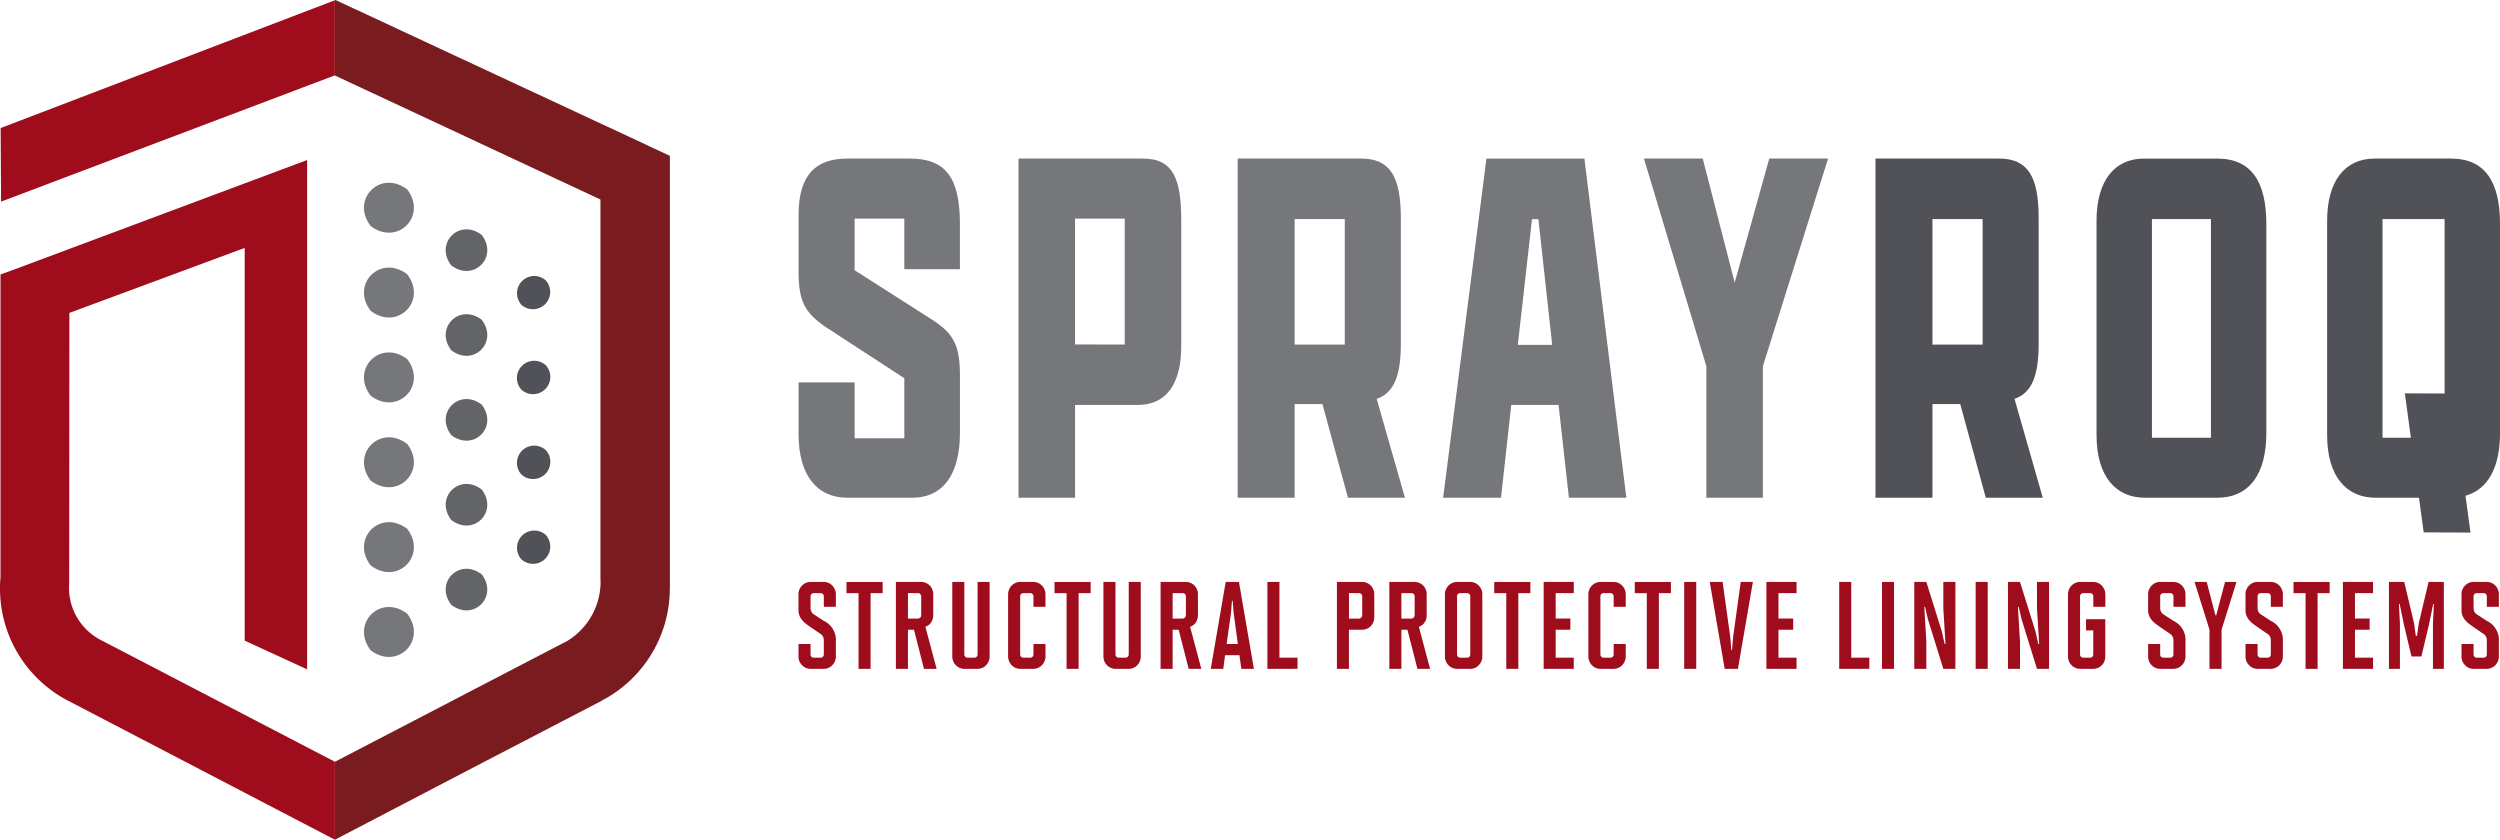 <svg xmlns="http://www.w3.org/2000/svg" width="376.438" height="126.442" viewBox="0 0 376.438 126.442">
  <g id="Group_84" data-name="Group 84" transform="translate(-491.97 -24.57)">
    <g id="Group_21" data-name="Group 21" transform="translate(612.215 48.446)">
      <g id="Group_13" data-name="Group 13">
        <path id="Path_63" data-name="Path 63" d="M643.073,91.077c0,6.05-2.4,9.742-7.207,9.742H626.12c-4.393,0-7.344-3.143-7.344-9.586V83.455h8.441v8.408H634.7V82.827l-11.942-7.779c-3.02-2.122-3.981-3.772-3.981-8.251V58.235c0-6.129,2.677-8.486,7.344-8.486h9.4c5.56,0,7.55,3.064,7.55,9.9v6.758H634.7V58.785h-7.482v7.778l11.943,7.621c3.02,2.043,3.912,3.771,3.912,8.25Z" transform="translate(-618.776 -49.749)" fill="#75777b"/>
      </g>
      <g id="Group_14" data-name="Group 14" transform="translate(33.112)">
        <path id="Path_64" data-name="Path 64" d="M653.7,49.749h18.738c4.667,0,5.765,3.222,5.765,9.349V78.047c0,4.87-1.715,8.8-6.589,8.8h-9.4v13.974H653.7Zm15.992,28V58.785h-7.481V77.744Z" transform="translate(-653.695 -49.749)" fill="#75777b"/>
      </g>
      <g id="Group_15" data-name="Group 15" transform="translate(66.112)">
        <path id="Path_65" data-name="Path 65" d="M688.5,100.819V49.749h18.6c4.323,0,5.971,2.671,5.971,8.957V77.68c0,4.714-1.03,7.386-3.638,8.25l4.256,14.89h-8.579l-3.845-14.1h-4.187v14.1Zm16.13-23.062V58.863h-7.551V77.758Z" transform="translate(-688.496 -49.749)" fill="#75777b"/>
      </g>
      <g id="Group_16" data-name="Group 16" transform="translate(162.156)">
        <path id="Path_66" data-name="Path 66" d="M789.78,100.819V49.749h18.6c4.323,0,5.971,2.671,5.971,8.957V77.68c0,4.714-1.031,7.386-3.638,8.25l4.256,14.89h-8.58l-3.844-14.1h-4.187v14.1Zm16.13-23.062V58.863h-7.551V77.758Z" transform="translate(-789.78 -49.749)" fill="#505257"/>
      </g>
      <g id="Group_17" data-name="Group 17" transform="translate(97.054)">
        <path id="Path_67" data-name="Path 67" d="M738.508,86.846h-7.122l-1.544,13.974h-8.716l6.52-51.07H742.4l6.314,51.07h-8.649ZM732.373,77.8h5.176l-2.079-18.936h-.961Z" transform="translate(-721.126 -49.749)" fill="#75777b"/>
      </g>
      <g id="Group_18" data-name="Group 18" transform="translate(127.288)">
        <path id="Path_68" data-name="Path 68" d="M766.679,68.425l5.206-18.676h8.853L770.924,81.02v19.8h-8.511V81.02l-9.4-31.271h8.853" transform="translate(-753.01 -49.749)" fill="#75777b"/>
      </g>
      <g id="Group_19" data-name="Group 19" transform="translate(195.441)">
        <path id="Path_69" data-name="Path 69" d="M824.882,91.39V59.1c0-5.97,2.677-9.349,7.138-9.349h11.017c5.216,0,7.414,3.535,7.414,9.9V91.077c0,6.05-2.471,9.742-7.414,9.742H832.158C827.9,100.819,824.882,97.754,824.882,91.39Zm17.227.394V58.863h-8.886V91.783Z" transform="translate(-824.882 -49.749)" fill="#505257"/>
      </g>
      <path id="Path_70" data-name="Path 70" d="M880.114,49.749H868.637c-4.461,0-7.138,3.379-7.138,9.349V91.391c0,6.364,3.02,9.429,7.276,9.429h6.554l.708,5.212,7.048.034-.753-5.545c3.459-.98,5.2-4.382,5.2-9.443V59.648C887.528,53.284,885.331,49.749,880.114,49.749ZM869.84,91.783V58.863h9.347V85.126L873.2,85.1l.908,6.687Z" transform="translate(-631.335 -49.749)" fill="#505257"/>
      <g id="Group_20" data-name="Group 20" transform="translate(140.53 30.731)">
        <path id="Path_71" data-name="Path 71" d="M766.974,82.157" transform="translate(-766.974 -82.157)" fill="#424448"/>
      </g>
    </g>
    <g id="Group_22" data-name="Group 22" transform="translate(612.205 112.196)">
      <path id="Path_72" data-name="Path 72" d="M620.581,130.064a1.711,1.711,0,0,1-1.271-.542,1.8,1.8,0,0,1-.544-1.328v-1.869h1.815v1.588a.467.467,0,0,0,.453.467h1.089a.48.48,0,0,0,.453-.467v-2.169a1.129,1.129,0,0,0-.453-.916l-1.561-1.065c-.924-.635-1.8-1.272-1.8-2.561v-2.355a1.8,1.8,0,0,1,.544-1.328,1.714,1.714,0,0,1,1.271-.542h2a1.758,1.758,0,0,1,1.289.561,1.846,1.846,0,0,1,.526,1.309v1.87h-1.815v-1.589a.48.48,0,0,0-.453-.467h-1.089a.48.48,0,0,0-.453.467V120.9a1.118,1.118,0,0,0,.453.935l1.524.991a3.212,3.212,0,0,1,1.833,2.654v2.711a1.846,1.846,0,0,1-.526,1.309,1.754,1.754,0,0,1-1.289.561Z" transform="translate(-618.766 -116.977)" fill="#9f0d1d"/>
      <path id="Path_73" data-name="Path 73" d="M628.2,130.064v-11.4h-1.814v-1.683h5.443v1.683h-1.814v11.4Z" transform="translate(-619.16 -116.977)" fill="#9f0d1d"/>
      <path id="Path_74" data-name="Path 74" d="M638.459,130.064l-1.507-5.889h-.907v5.889h-1.815V116.977h3.829a1.841,1.841,0,0,1,1.27.542,1.9,1.9,0,0,1,.525,1.328v3.159a1.9,1.9,0,0,1-.507,1.31,1.828,1.828,0,0,1-.672.411l1.688,6.338Zm-.418-10.936a.48.48,0,0,0-.453-.467h-1.542v3.832h1.524a.514.514,0,0,0,.471-.486Z" transform="translate(-619.566 -116.977)" fill="#9f0d1d"/>
      <path id="Path_75" data-name="Path 75" d="M645,130.064a1.759,1.759,0,0,1-1.289-.561,1.853,1.853,0,0,1-.525-1.309V116.977H645v10.936a.48.48,0,0,0,.453.467h1.089a.478.478,0,0,0,.453-.449V116.977h1.814v11.217a1.816,1.816,0,0,1-.525,1.309,1.7,1.7,0,0,1-1.289.561Z" transform="translate(-620.03 -116.977)" fill="#9f0d1d"/>
      <path id="Path_76" data-name="Path 76" d="M653.864,130.064a1.765,1.765,0,0,1-1.234-.505,1.918,1.918,0,0,1-.58-1.365v-9.347a1.9,1.9,0,0,1,.507-1.29,1.786,1.786,0,0,1,1.307-.58h2a1.782,1.782,0,0,1,1.306.58,1.9,1.9,0,0,1,.508,1.29v1.87h-1.814v-1.589a.482.482,0,0,0-.454-.467h-1.089a.481.481,0,0,0-.454.467v8.786a.481.481,0,0,0,.454.467h1.089a.482.482,0,0,0,.454-.467v-1.588h1.814v1.869a1.887,1.887,0,0,1-.563,1.346,1.784,1.784,0,0,1-1.251.524Z" transform="translate(-620.488 -116.977)" fill="#9f0d1d"/>
      <path id="Path_77" data-name="Path 77" d="M661.233,130.064v-11.4h-1.814v-1.683h5.443v1.683h-1.814v11.4Z" transform="translate(-620.869 -116.977)" fill="#9f0d1d"/>
      <path id="Path_78" data-name="Path 78" d="M669,130.064a1.76,1.76,0,0,1-1.289-.561,1.853,1.853,0,0,1-.525-1.309V116.977H669v10.936a.481.481,0,0,0,.453.467h1.09a.478.478,0,0,0,.453-.449V116.977h1.814v11.217a1.817,1.817,0,0,1-.525,1.309,1.7,1.7,0,0,1-1.289.561Z" transform="translate(-621.272 -116.977)" fill="#9f0d1d"/>
      <path id="Path_79" data-name="Path 79" d="M680.49,130.064l-1.507-5.889h-.907v5.889h-1.815V116.977h3.829a1.839,1.839,0,0,1,1.27.542,1.891,1.891,0,0,1,.526,1.328v3.159a1.9,1.9,0,0,1-.508,1.31,1.82,1.82,0,0,1-.671.411l1.688,6.338Zm-.417-10.936a.481.481,0,0,0-.454-.467h-1.542v3.832H679.6a.515.515,0,0,0,.472-.486Z" transform="translate(-621.741 -116.977)" fill="#9f0d1d"/>
      <path id="Path_80" data-name="Path 80" d="M688.834,130.064l-.29-2.057h-2.159l-.272,2.057h-1.887l2.25-13.087h2l2.25,13.087Zm-1.161-8.413-.146-1.832h-.108l-.145,1.832-.653,4.674h1.688Z" transform="translate(-622.153 -116.977)" fill="#9f0d1d"/>
      <path id="Path_81" data-name="Path 81" d="M693.22,130.064V116.977h1.815v11.4h2.723v1.683Z" transform="translate(-622.618 -116.977)" fill="#9f0d1d"/>
      <path id="Path_82" data-name="Path 82" d="M704.262,130.064V116.977h3.831a1.836,1.836,0,0,1,1.268.542,1.887,1.887,0,0,1,.526,1.328v3.458a1.921,1.921,0,0,1-.526,1.328,1.809,1.809,0,0,1-1.287.542h-2v5.889Zm3.812-10.936a.481.481,0,0,0-.454-.467h-1.542v3.832H707.6a.516.516,0,0,0,.472-.486Z" transform="translate(-623.19 -116.977)" fill="#9f0d1d"/>
      <path id="Path_83" data-name="Path 83" d="M716.817,130.064l-1.506-5.889H714.4v5.889h-1.815V116.977h3.83a1.841,1.841,0,0,1,1.269.542,1.891,1.891,0,0,1,.525,1.328v3.159a1.891,1.891,0,0,1-.507,1.31,1.831,1.831,0,0,1-.67.411l1.687,6.338Zm-.417-10.936a.481.481,0,0,0-.453-.467H714.4v3.832h1.524a.515.515,0,0,0,.472-.486Z" transform="translate(-623.621 -116.977)" fill="#9f0d1d"/>
      <path id="Path_84" data-name="Path 84" d="M723.228,130.064a1.757,1.757,0,0,1-1.289-.561,1.849,1.849,0,0,1-.526-1.309v-9.347a1.85,1.85,0,0,1,.526-1.309,1.761,1.761,0,0,1,1.289-.561h2a1.709,1.709,0,0,1,1.269.542,1.8,1.8,0,0,1,.545,1.328v9.347a1.817,1.817,0,0,1-.526,1.309,1.7,1.7,0,0,1-1.288.561Zm2-10.936a.481.481,0,0,0-.453-.467h-1.09a.479.479,0,0,0-.453.467v8.786a.48.48,0,0,0,.453.467h1.09a.468.468,0,0,0,.453-.467Z" transform="translate(-624.077 -116.977)" fill="#9f0d1d"/>
      <path id="Path_85" data-name="Path 85" d="M731.056,130.064v-11.4h-1.815v-1.683h5.443v1.683h-1.813v11.4Z" transform="translate(-624.482 -116.977)" fill="#9f0d1d"/>
      <path id="Path_86" data-name="Path 86" d="M737.089,130.064V116.977h4.536v1.683H738.9v3.832h2.213v1.683H738.9v4.206h2.721v1.683Z" transform="translate(-624.888 -116.977)" fill="#9f0d1d"/>
      <path id="Path_87" data-name="Path 87" d="M746,130.064a1.765,1.765,0,0,1-1.233-.505,1.914,1.914,0,0,1-.58-1.365v-9.347a1.9,1.9,0,0,1,.507-1.29,1.782,1.782,0,0,1,1.306-.58h2a1.782,1.782,0,0,1,1.306.58,1.9,1.9,0,0,1,.509,1.29v1.87H748v-1.589a.482.482,0,0,0-.454-.467h-1.089a.482.482,0,0,0-.454.467v8.786a.482.482,0,0,0,.454.467h1.089a.482.482,0,0,0,.454-.467v-1.588h1.815v1.869a1.891,1.891,0,0,1-.563,1.346,1.785,1.785,0,0,1-1.252.524Z" transform="translate(-625.256 -116.977)" fill="#9f0d1d"/>
      <path id="Path_88" data-name="Path 88" d="M753.372,130.064v-11.4h-1.813v-1.683H757v1.683h-1.815v11.4Z" transform="translate(-625.637 -116.977)" fill="#9f0d1d"/>
      <path id="Path_89" data-name="Path 89" d="M759.405,130.064V116.977h1.815v13.087Z" transform="translate(-626.043 -116.977)" fill="#9f0d1d"/>
      <path id="Path_90" data-name="Path 90" d="M765.714,130.064l-2.25-13.087h1.941l1.161,8.413.144,1.832h.11l.146-1.832,1.162-8.413h1.831l-2.25,13.087Z" transform="translate(-626.253 -116.977)" fill="#9f0d1d"/>
      <path id="Path_91" data-name="Path 91" d="M772.46,130.064V116.977H777v1.683h-2.721v3.832h2.213v1.683h-2.213v4.206H777v1.683Z" transform="translate(-626.719 -116.977)" fill="#9f0d1d"/>
      <path id="Path_92" data-name="Path 92" d="M784.018,130.064V116.977h1.815v11.4h2.722v1.683Z" transform="translate(-627.317 -116.977)" fill="#9f0d1d"/>
      <path id="Path_93" data-name="Path 93" d="M790.813,130.064V116.977h1.815v13.087Z" transform="translate(-627.668 -116.977)" fill="#9f0d1d"/>
      <path id="Path_94" data-name="Path 94" d="M800.316,130.064l-2.322-7.478-.435-1.869h-.109l.309,5.308v4.039h-1.815V116.977h1.815l2.339,7.478.418,1.87h.126l-.326-5.347v-4h1.816v13.087Z" transform="translate(-627.934 -116.977)" fill="#9f0d1d"/>
      <path id="Path_95" data-name="Path 95" d="M805.686,130.064V116.977H807.5v13.087Z" transform="translate(-628.438 -116.977)" fill="#9f0d1d"/>
      <path id="Path_96" data-name="Path 96" d="M815.188,130.064l-2.323-7.478-.435-1.869h-.109l.309,5.308v4.039h-1.815V116.977h1.815l2.339,7.478.418,1.87h.126l-.325-5.347v-4H817v13.087Z" transform="translate(-628.703 -116.977)" fill="#9f0d1d"/>
      <path id="Path_97" data-name="Path 97" d="M822.162,130.064a1.785,1.785,0,0,1-1.253-.524,1.891,1.891,0,0,1-.563-1.346v-9.347a1.884,1.884,0,0,1,.526-1.309,1.8,1.8,0,0,1,1.29-.561h2a1.744,1.744,0,0,1,1.324.6,1.876,1.876,0,0,1,.489,1.272v1.87h-1.813v-1.589a.481.481,0,0,0-.454-.467h-1.089a.48.48,0,0,0-.453.467v8.786a.48.48,0,0,0,.453.467H823.7a.481.481,0,0,0,.454-.467v-3.645h-1.089v-1.682h2.9v5.608a1.886,1.886,0,0,1-.579,1.384,1.838,1.838,0,0,1-1.234.486Z" transform="translate(-629.197 -116.977)" fill="#9f0d1d"/>
      <path id="Path_98" data-name="Path 98" d="M834.89,130.064a1.708,1.708,0,0,1-1.271-.542,1.8,1.8,0,0,1-.544-1.328v-1.869h1.815v1.588a.467.467,0,0,0,.454.467h1.087a.48.48,0,0,0,.454-.467v-2.169a1.129,1.129,0,0,0-.454-.916l-1.559-1.065c-.926-.635-1.8-1.272-1.8-2.561v-2.355a1.8,1.8,0,0,1,.544-1.328,1.711,1.711,0,0,1,1.271-.542h2a1.758,1.758,0,0,1,1.289.561,1.85,1.85,0,0,1,.526,1.309v1.87h-1.815v-1.589a.48.48,0,0,0-.454-.467h-1.087a.48.48,0,0,0-.454.467V120.9a1.116,1.116,0,0,0,.454.935l1.522.991a3.212,3.212,0,0,1,1.834,2.654v2.711a1.849,1.849,0,0,1-.526,1.309,1.754,1.754,0,0,1-1.289.561Z" transform="translate(-629.855 -116.977)" fill="#9f0d1d"/>
      <path id="Path_99" data-name="Path 99" d="M842.694,130.064v-5.908l-2.25-7.179h1.834l1,3.833.326,1.2h.109l.308-1.2,1.016-3.833h1.724l-2.25,7.2v5.889Z" transform="translate(-630.236 -116.977)" fill="#9f0d1d"/>
      <path id="Path_100" data-name="Path 100" d="M850.355,130.064a1.714,1.714,0,0,1-1.271-.542,1.8,1.8,0,0,1-.544-1.328v-1.869h1.815v1.588a.468.468,0,0,0,.453.467h1.09a.481.481,0,0,0,.453-.467v-2.169a1.129,1.129,0,0,0-.453-.916l-1.562-1.065c-.924-.635-1.8-1.272-1.8-2.561v-2.355a1.8,1.8,0,0,1,.544-1.328,1.717,1.717,0,0,1,1.271-.542h2a1.759,1.759,0,0,1,1.288.561,1.844,1.844,0,0,1,.525,1.309v1.87h-1.813v-1.589a.481.481,0,0,0-.453-.467h-1.09a.481.481,0,0,0-.453.467V120.9a1.119,1.119,0,0,0,.453.935l1.525.991a3.212,3.212,0,0,1,1.831,2.654v2.711a1.844,1.844,0,0,1-.525,1.309,1.755,1.755,0,0,1-1.288.561Z" transform="translate(-630.655 -116.977)" fill="#9f0d1d"/>
      <path id="Path_101" data-name="Path 101" d="M857.972,130.064v-11.4h-1.813v-1.683H861.6v1.683h-1.815v11.4Z" transform="translate(-631.049 -116.977)" fill="#9f0d1d"/>
      <path id="Path_102" data-name="Path 102" d="M864.005,130.064V116.977h4.537v1.683H865.82v3.832h2.213v1.683H865.82v4.206h2.722v1.683Z" transform="translate(-631.456 -116.977)" fill="#9f0d1d"/>
      <path id="Path_103" data-name="Path 103" d="M877.941,130.064V123.24l.144-2.936h-.109l-.652,3.179-1.126,4.711H874.71l-1.124-4.711-.654-3.179h-.109l.144,2.936v6.824h-1.65V116.977h2.3l1.471,6.188.272,1.925h.181l.272-1.925,1.469-6.188h2.3v13.087Z" transform="translate(-631.834 -116.977)" fill="#9f0d1d"/>
      <path id="Path_104" data-name="Path 104" d="M884.654,130.064a1.713,1.713,0,0,1-1.271-.542,1.8,1.8,0,0,1-.544-1.328v-1.869h1.815v1.588a.468.468,0,0,0,.453.467h1.09a.481.481,0,0,0,.453-.467v-2.169a1.129,1.129,0,0,0-.453-.916l-1.562-1.065c-.924-.635-1.8-1.272-1.8-2.561v-2.355a1.8,1.8,0,0,1,.544-1.328,1.717,1.717,0,0,1,1.271-.542h2a1.761,1.761,0,0,1,1.288.561,1.845,1.845,0,0,1,.525,1.309v1.87H886.65v-1.589a.481.481,0,0,0-.453-.467h-1.09a.481.481,0,0,0-.453.467V120.9a1.118,1.118,0,0,0,.453.935l1.525.991a3.212,3.212,0,0,1,1.831,2.654v2.711a1.845,1.845,0,0,1-.525,1.309,1.757,1.757,0,0,1-1.288.561Z" transform="translate(-632.43 -116.977)" fill="#9f0d1d"/>
    </g>
    <g id="Group_23" data-name="Group 23" transform="translate(546.774 52.084)">
      <path id="Path_105" data-name="Path 105" d="M574.731,72.734A2.6,2.6,0,0,0,578.4,69.06,2.6,2.6,0,0,0,574.731,72.734Z" transform="translate(-551.022 -54.351)" fill="#505257"/>
      <path id="Path_106" data-name="Path 106" d="M563.571,66.41c3.356,2.57,7.159-1.235,4.591-4.59C564.813,59.278,561.031,63.057,563.571,66.41Z" transform="translate(-550.436 -53.968)" fill="#626467"/>
      <path id="Path_107" data-name="Path 107" d="M574.731,86.208a2.6,2.6,0,0,0,3.673-3.673A2.6,2.6,0,0,0,574.731,86.208Z" transform="translate(-551.022 -55.048)" fill="#505257"/>
      <path id="Path_108" data-name="Path 108" d="M563.575,79.888c3.352,2.56,7.149-1.234,4.592-4.59C564.814,72.748,561.026,76.536,563.575,79.888Z" transform="translate(-550.436 -54.665)" fill="#626467"/>
      <path id="Path_109" data-name="Path 109" d="M574.734,99.685a2.6,2.6,0,0,0,3.674-3.672A2.6,2.6,0,0,0,574.734,99.685Z" transform="translate(-551.022 -55.746)" fill="#505257"/>
      <path id="Path_110" data-name="Path 110" d="M563.58,93.366c3.349,2.553,7.14-1.234,4.591-4.59C564.816,86.217,561.02,90.014,563.58,93.366Z" transform="translate(-550.436 -55.363)" fill="#626467"/>
      <path id="Path_111" data-name="Path 111" d="M574.735,113.159a2.6,2.6,0,0,0,3.674-3.67A2.6,2.6,0,0,0,574.735,113.159Z" transform="translate(-551.022 -56.443)" fill="#505257"/>
      <path id="Path_112" data-name="Path 112" d="M563.581,106.842c3.354,2.549,7.138-1.239,4.589-4.591C564.814,99.693,561.02,103.49,563.581,106.842Z" transform="translate(-550.436 -56.06)" fill="#626467"/>
      <path id="Path_113" data-name="Path 113" d="M563.578,120.312c3.35,2.555,7.143-1.232,4.59-4.588C564.815,113.169,561.023,116.962,563.578,120.312Z" transform="translate(-550.436 -56.757)" fill="#626467"/>
      <path id="Path_114" data-name="Path 114" d="M550.772,73.575c4.025,3.064,8.571-1.487,5.506-5.51-4.024-3.065-8.574,1.486-5.506,5.51Z" transform="translate(-549.765 -54.282)" fill="#75777b"/>
      <path id="Path_115" data-name="Path 115" d="M550.771,87.049c4.026,3.065,8.572-1.486,5.508-5.51C552.254,78.475,547.7,83.025,550.771,87.049Z" transform="translate(-549.765 -54.98)" fill="#75777b"/>
      <path id="Path_116" data-name="Path 116" d="M550.767,60.1c4.028,3.072,8.581-1.486,5.507-5.509C552.253,51.53,547.71,56.073,550.767,60.1Z" transform="translate(-549.765 -53.585)" fill="#75777b"/>
      <path id="Path_117" data-name="Path 117" d="M550.776,100.527c4.022,3.056,8.562-1.486,5.507-5.51-4.027-3.072-8.583,1.486-5.507,5.51Z" transform="translate(-549.765 -55.677)" fill="#75777b"/>
      <path id="Path_118" data-name="Path 118" d="M550.772,114c4.021,3.061,8.569-1.48,5.51-5.507C552.257,105.42,547.7,109.972,550.772,114Z" transform="translate(-549.765 -56.374)" fill="#75777b"/>
      <path id="Path_119" data-name="Path 119" d="M550.767,127.469c4.026,3.069,8.577-1.48,5.511-5.507C552.256,118.9,547.708,123.441,550.767,127.469Z" transform="translate(-549.765 -57.071)" fill="#75777b"/>
    </g>
    <path id="Path_120" data-name="Path 120" d="M545.731,36.865" transform="translate(-2.782 -0.636)" fill="none" stroke="#d60812" stroke-miterlimit="10" stroke-width="1"/>
    <path id="Path_121" data-name="Path 121" d="M545.731,36.865" transform="translate(-2.782 -0.636)" fill="none" stroke="#d60812" stroke-miterlimit="10" stroke-width="1"/>
    <path id="Path_122" data-name="Path 122" d="M542.4,24.609V35.939l-.028-.009-50.235,19-.065-11.079Z" transform="translate(-0.006 -0.002)" fill="#9f0d1d"/>
    <path id="Path_123" data-name="Path 123" d="M507.316,122.338,542.4,140.59v11.738l-38.962-20.3-.835-.436a19.032,19.032,0,0,1-10.559-18.771V67.213l2.571-.937,43.6-16.294v76.689l-9.4-4.324V63.214L502.417,73l-.029,40.715A8.846,8.846,0,0,0,507.316,122.338Z" transform="translate(0 -1.315)" fill="#9f0d1d"/>
    <path id="Path_124" data-name="Path 124" d="M595.591,48.037v65l-.01-.009a19.039,19.039,0,0,1-9.455,16.6h.019l-.362.186c-.306.167-.594.353-.909.51L565.9,140.184l-20.748,10.828V139.275l35.009-18.206a10.45,10.45,0,0,0,4.993-8.833l-.019-.455V54.615L545.151,35.937V24.607l.093-.037,3.2,1.494.037.009,6.662,3.108.111.056,34.128,15.895Z" transform="translate(-2.752 0)" fill="#7a1b1f"/>
  </g>
</svg>
